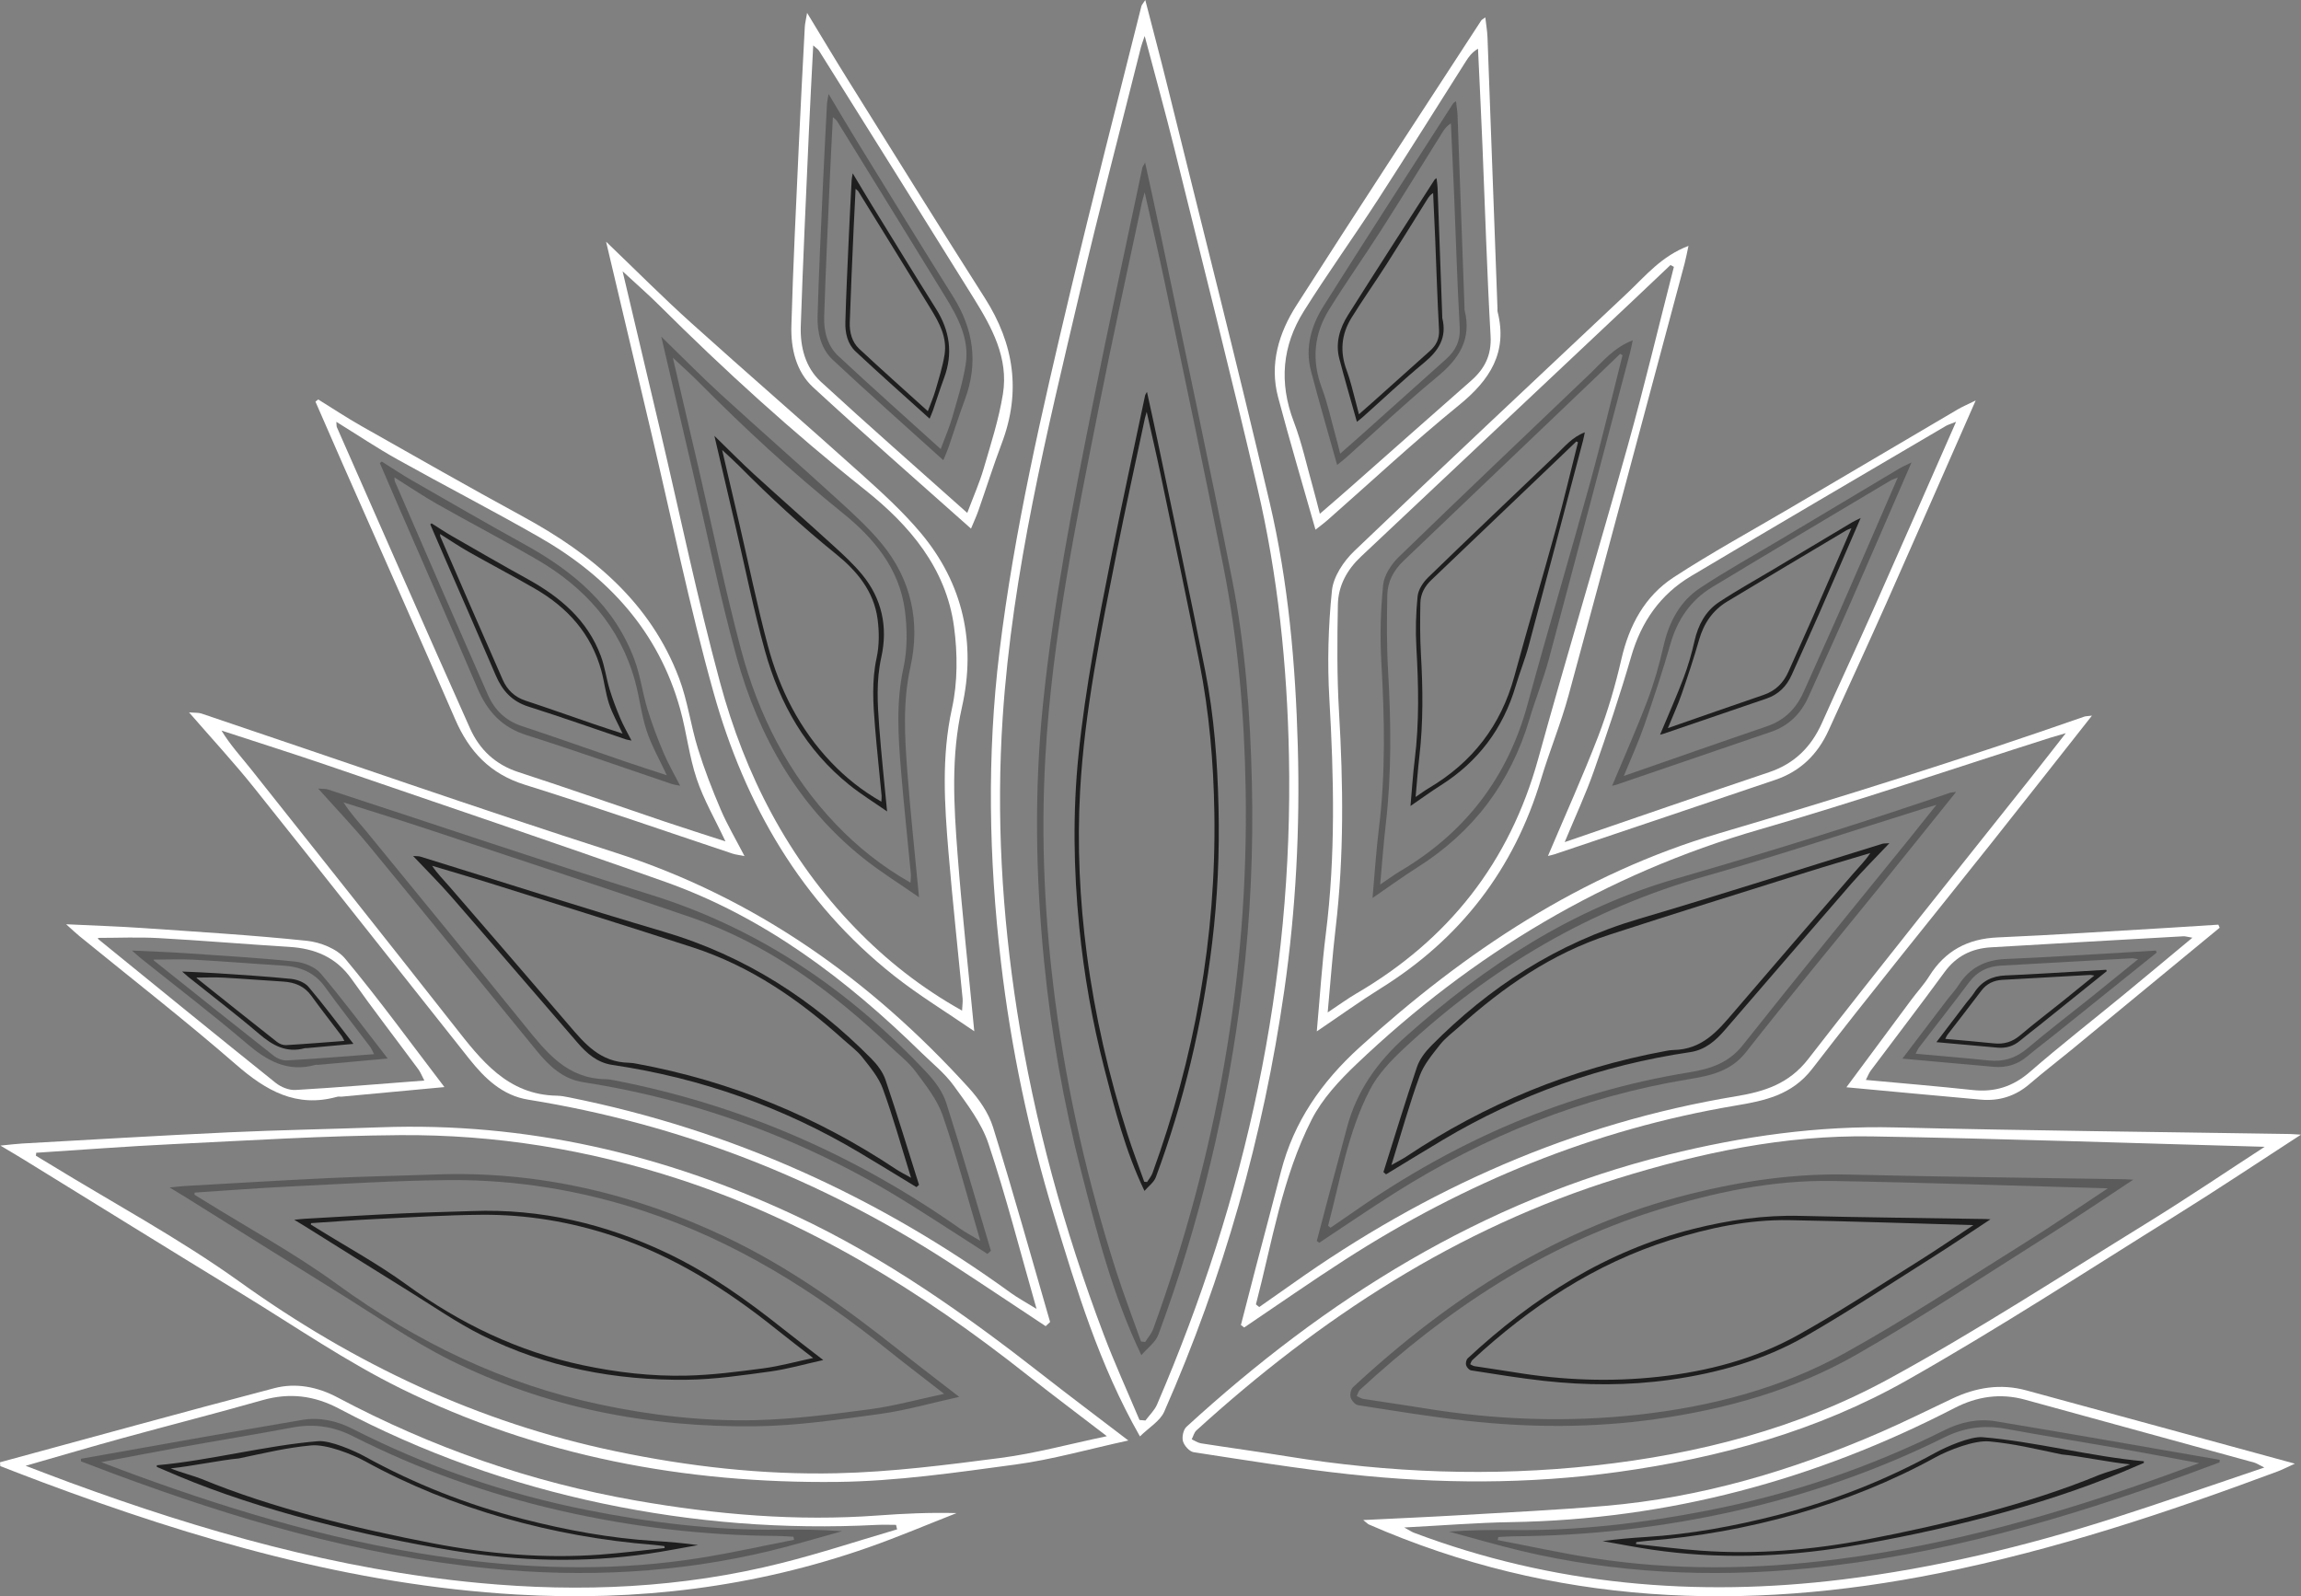 <?xml version="1.0" encoding="UTF-8"?><svg id="Layer_2" xmlns="http://www.w3.org/2000/svg" viewBox="0 0 2042.96 1417.24"><rect x="0" y="0" width="2042.96" height="1417.24" fill="#808080" stroke="none"/><defs><style>.cls-1{fill:#fff;}.cls-2{fill:#5b5b5b;}.cls-3{fill:#1e1e1e;}</style></defs><g id="Capa_1"><path class="cls-1" d="M1012.11,1275.31c-36.44-64.03-56.14-130.27-76.23-196.18-22.43-73.59-38.29-148.82-47.22-225.25-10.69-91.46-12.47-183.02-1.34-274.77,13.11-108.03,37.74-213.74,62.8-319.34,20.17-84.97,42.07-169.53,63.26-254.25.3-1.2,1.36-2.21,3.47-5.51,6.91,26.8,13.54,51.64,19.71,76.59,30.43,123.1,61.76,245.99,90.7,369.44,16.65,71,22.98,143.57,25.01,216.56,2.02,72.61-1.71,144.85-12,216.62-18.56,129.47-53.9,254.37-106.61,374.14-3.66,8.32-13.46,13.94-21.56,21.95ZM1011.72,1260.72c1.76.15,3.52.3,5.28.46,3.48-4.71,8.04-8.96,10.29-14.2,79.08-183.83,121.08-375.21,117.12-575.98-1.59-80.43-9.81-160.15-28.14-238.44-23.56-100.66-48.9-200.9-73.76-301.25-7.94-32.07-16.82-63.91-26.19-99.36-1.92,5.71-2.76,7.72-3.28,9.81-18.1,72.19-37.04,144.18-54.06,216.62-29.35,124.95-60.18,249.68-68.72,378.46-5.8,87.45-.72,174.37,12.75,260.76,15.34,98.4,41.7,194.03,76.9,287.17,9.7,25.66,21.15,50.66,31.8,75.97Z"/><path class="cls-1" d="M2042.96,1007.38c-38.67,25.05-73.8,48.56-109.68,70.88-79.82,49.66-158.66,101.09-240.43,147.34-79.14,44.76-166.09,68.78-256.25,81.26-79.58,11.01-159.18,10.67-238.75,2.03-46.19-5.02-92.11-12.52-138.06-19.56-3.71-.57-8.31-5.74-9.46-9.66-1.1-3.77.27-10.31,3.08-12.88,123.83-113.35,262.48-200.67,427.31-241.51,66.42-16.46,133.51-25.99,202.31-24.3,116.74,2.87,233.52,3.98,350.29,5.84,1.84.03,3.67.21,9.64.56ZM2010.69,1018.18c-116.54-3.19-232.74-7.27-348.97-9.24-77.09-1.31-151.97,14.54-225.26,37.25-142.79,44.23-264.55,124.03-374.23,223.81-2.06,1.88-2.8,5.22-4.16,7.87,2.75,1.23,5.4,3.14,8.27,3.59,25.46,3.98,51,7.43,76.43,11.55,90.64,14.69,181.54,18.16,272.96,8.14,91.95-10.08,180.74-32.91,261.77-77.19,77.94-42.59,152.61-91.23,228.3-137.87,35.64-21.96,70.33-45.46,104.9-67.9Z"/><path class="cls-1" d="M1001.81,1278.93c-35.59,7.76-67.57,16.94-100.2,21.34-52.43,7.06-105.25,14.82-157.98,15.43-135.2,1.56-266.05-22.86-387.99-83.03-48.53-23.95-93.57-55.01-139.91-83.32-64.88-39.62-129.48-79.7-194.2-119.57-5.79-3.57-11.67-7-21.16-12.67,8.96-.87,14.13-1.57,19.31-1.85,61.24-3.39,122.47-7.1,183.74-9.94,44.71-2.07,89.47-2.82,134.2-4.46,129.63-4.74,252.14,23.81,369.04,78.65,79.41,37.25,150.46,87.49,219.22,141.31,23.94,18.74,48.28,36.97,75.93,58.11ZM32.16,1023.47c-.09.88-.18,1.76-.27,2.64,3.9,2.36,7.82,4.7,11.71,7.08,56.57,34.72,115.4,66.26,169.2,104.84,101.5,72.78,211.29,124.86,333.6,150.43,64.76,13.54,130.38,21.04,196.32,19.56,48.67-1.09,97.36-7.33,145.74-13.62,30.6-3.97,60.63-12.24,94.29-19.29-25.71-19.74-48.51-36.8-70.84-54.46-93.93-74.27-194.54-136.47-309.27-173.84-80.41-26.2-162.98-39.6-247.28-38.99-67.32.49-134.63,4.77-201.91,7.99-40.46,1.94-80.86,5.06-121.28,7.66Z"/><path class="cls-1" d="M928.39,1177.43c-28.74-18.99-57.33-38.2-86.23-56.93-114.36-74.07-238.63-122.52-373.27-144.19-22.86-3.68-38.54-18.92-52.22-36.13-63.77-80.22-127.12-160.77-191.09-240.82-17.79-22.26-37.22-43.21-57.74-66.88,5.43.46,8.4.15,10.98,1.02,122.38,41.19,244.28,83.88,367.2,123.39,124.8,40.12,226.92,112.97,314.03,208.85,9.1,10.01,17.64,22.22,21.59,34.92,17.85,57.39,33.96,115.32,50.7,173.06-1.31,1.24-2.62,2.47-3.94,3.71ZM920.31,1162.1c-14.82-51.84-27.04-99.86-42.71-146.73-6.2-18.56-19.09-35.27-30.8-51.47-8.02-11.09-19.17-19.95-29.08-29.64-66.22-64.79-139.03-120.09-227.3-151.38-99.19-35.16-198.9-68.86-298.47-102.96-31.63-10.83-63.53-20.89-95.31-31.31,7.7,12.76,17.29,23.08,26.03,34.08,60.32,75.92,120.64,151.85,180.56,228.08,23.94,30.46,47.2,61.23,91.15,62.04,3.66.07,7.35.76,10.96,1.49,143.56,28.77,273.75,87.75,392.07,173.57,6.08,4.41,12.77,7.97,22.91,14.24Z"/><path class="cls-1" d="M1857.36,635.37c-30.99,39.28-60.3,76.66-89.85,113.84-52.86,66.5-106.59,132.31-158.41,199.6-18.16,23.58-42.43,28.45-68.51,32.84-125.22,21.08-240.18,68.37-346.63,136.91-30.16,19.42-59.57,40-89.32,60.04-.96-.73-1.93-1.46-2.89-2.19,4.49-17.39,8.93-34.8,13.48-52.18,7.32-27.99,14.85-55.92,22.05-83.94,11.38-44.34,35.96-79.61,69.77-110.36,93.63-85.19,197.39-154.14,319.27-190.08,108.92-32.12,217.07-66.19,324.23-103.6,1.21-.42,2.6-.36,6.83-.89ZM1115.1,1158.08c.96.79,1.93,1.59,2.89,2.38,9.71-6.8,19.45-13.55,29.11-20.42,119.17-84.66,249.62-142.82,394.39-166.75,25.27-4.18,46.92-11.09,63.91-32.98,65.09-83.83,131.63-166.53,197.61-249.68,9.73-12.26,19.32-24.63,31.13-39.7-7.24,2.13-10.71,3.08-14.14,4.17-85.75,27.22-170.95,56.33-257.36,81.24-137.22,39.56-255.5,110.56-358.28,208.45-15.18,14.46-30.35,30.76-39.74,49.16-26.28,51.52-35.08,108.77-49.52,164.12Z"/><path class="cls-1" d="M0,1298.27c81.15-22.02,162.19-44.44,243.51-65.78,19.18-5.03,38.51-1.18,56.29,8.27,83.52,44.36,171.73,75.21,264.91,91.51,71.06,12.43,142.57,18.56,214.77,13.24,22.94-1.69,45.93-2.76,69.83-2.12-25.99,10.17-51.7,21.13-78.01,30.37-101.32,35.59-205.67,48.17-312.8,41.92-146.37-8.54-284.98-48.88-421.19-99.81-12.38-4.63-24.7-9.45-37.04-14.18-.09-1.14-.17-2.27-.26-3.41ZM22.74,1301.38c15.41,5.84,27.18,10.41,39.03,14.76,117.75,43.27,237.86,77.4,363.22,89.25,90.5,8.55,180.59,4.61,269.11-17.7,34.45-8.68,68.28-19.84,102.39-29.86l-.93-3.99c-5.77,0-11.55-.26-17.31.04-81.89,4.23-162.9-2.14-243.19-19.01-81.98-17.23-160.07-45.11-234.06-84.23-22-11.63-43.94-14.36-67.92-7.53-41.08,11.69-82.49,22.21-123.67,33.53-27.76,7.63-55.37,15.79-86.67,24.75Z"/><path class="cls-1" d="M1210.35,1349.56c30.85-1.53,58.78-2.72,86.68-4.36,42.8-2.52,85.65-4.56,128.35-8.22,85.18-7.3,166.06-31.39,244.17-65.34,21.51-9.35,42.52-19.85,63.73-29.87,21.09-9.96,42.87-13.59,65.76-7.34,78.02,21.29,156.04,42.58,238.48,65.07-7.54,3.42-11.24,5.37-15.12,6.82-98.27,36.65-197.64,69.65-300.71,90.39-173.02,34.82-342.49,28.44-506.4-43.26-.76-.33-1.36-1.05-4.95-3.9ZM1246.75,1356.16c5.33,2.92,6.82,3.98,8.47,4.61,123.33,46.53,250.59,57.55,380.7,41.55,81.93-10.08,161.9-29.26,240.43-54.38,44.02-14.08,87.65-29.39,134.04-45.02-5.01-2.47-6.93-3.82-9.06-4.41-67.78-18.64-135.58-37.19-203.36-55.81-22.01-6.05-42.85-2.84-62.86,7.5-123.46,63.81-254.22,98.98-393.57,101.21-30.38.49-60.72,2.98-94.79,4.75Z"/><path class="cls-1" d="M1169.12,915.69c2.81-30.98,4.54-58.93,8.03-86.65,8.74-69.44,7.17-138.86,3.13-208.52-1.85-32-1-64.44,2.3-96.3,1.27-12.33,10.42-25.99,19.84-35.01,80.37-76.93,161.64-152.9,242.6-229.21,15.99-15.07,30.07-32.56,54.11-41.69-1.41,6.46-2.23,11.08-3.44,15.59-34.24,127.8-68.28,255.65-102.99,383.31-6.86,25.21-16.95,49.53-24.47,74.58-23.99,79.87-71.41,141.48-142.11,185.55-18.63,11.61-36.48,24.49-56.99,38.34ZM1486.19,236.94c-1.01-.55-2.01-1.1-3.02-1.66-10.97,10.4-21.92,20.82-32.92,31.18-80.64,75.94-161.27,151.9-241.97,227.78-12.33,11.6-20.11,25.84-20.43,42.46-.62,31.73-.86,63.56,1,95.22,3.77,64.13,4.55,128.08-2.99,192-2.83,23.97-4.56,48.07-7.06,74.97,10.24-6.8,17.59-12.22,25.43-16.8,81.87-47.79,136.11-116.52,161.51-208.47,25.68-92.96,53.64-185.28,79.58-278.17,14.68-52.54,27.31-105.66,40.86-158.52Z"/><path class="cls-1" d="M538.1,214.56c26.9,25.77,50.55,49.6,75.46,72.03,50.04,45.08,101,89.14,151.08,134.18,18.48,16.62,37.05,33.53,52.96,52.52,37.7,45.01,49.21,98.13,36.5,154.46-9.9,43.84-7.23,87.13-3.91,130.72,3.88,50.97,9.53,101.8,14.83,157.12-25.13-17.27-49.26-31.92-71.24-49.3-82.27-65.05-132.33-151.84-160.14-251.07-21.57-76.94-37.51-155.46-55.94-233.28-12.91-54.51-25.79-109.03-39.59-167.37ZM854.18,897.28c.23-4.84.75-7.91.46-10.9-4.15-43.13-8.9-86.2-12.49-129.38-3.55-42.69-6.4-85.11,3.06-128,5.13-23.27,5.03-48.81,1.82-72.59-7.02-52.02-39.5-90.04-78.71-121.25-64.44-51.28-125.17-106.47-183.45-164.51-9.42-9.38-19.48-18.12-32.08-29.77,11.78,49.84,22.58,95.39,33.31,140.97,17.58,74.72,33.16,149.98,53.19,224.03,22.18,82.01,60.27,156.41,120.11,218.18,27.65,28.54,58.55,52.96,94.79,73.21Z"/><path class="cls-1" d="M282.55,354.67c12.74,7.88,25.24,16.19,38.27,23.56,47.62,26.95,95.15,54.08,143.21,80.23,61.52,33.47,113.41,76.19,138.95,143.82,7.56,20.02,10.31,41.8,16.66,62.34,5.67,18.34,12.65,36.35,20.2,54.02,5.75,13.47,13.29,26.17,21.17,41.42-5.11-1.03-8-1.3-10.68-2.19-61.41-20.46-122.54-41.86-184.32-61.14-30.92-9.65-49.46-29.47-61.89-58.13-32.57-75.07-65.95-149.78-98.98-224.64-8.42-19.1-16.72-38.25-25.07-57.38.82-.64,1.64-1.27,2.46-1.91ZM644.11,747.03c-9.28-19.76-19.34-36.99-25.55-55.51-6.69-19.92-8.96-41.28-14.58-61.61-19.17-69.37-64.21-118.16-125.31-153.09-41.5-23.73-84.05-45.63-125.8-68.94-18.15-10.13-35.47-21.74-54.26-33.36.27,3.01.12,3.97.45,4.72,39.34,89.22,78.47,178.53,118.3,267.53,8.33,18.61,22.36,32.04,42.77,38.69,43.68,14.23,87.03,29.47,130.55,44.16,17.25,5.82,34.62,11.29,53.42,17.41Z"/><path class="cls-1" d="M1754.12,355.57c-27.38,62.18-53.13,121.12-79.27,179.88-16.83,37.85-34.25,75.43-51.39,113.14-9.63,21.21-25.05,36.28-47.24,43.79-65.29,22.12-130.63,44.07-195.96,66.07-1.61.54-3.29.86-5.9,1.52,15.28-36.09,30.95-70.73,44.59-106.15,8.55-22.22,15.26-45.33,20.6-68.54,6.94-30.13,20.77-55.97,46.47-72.74,33.54-21.89,68.82-41.11,103.37-61.46,49.63-29.25,99.25-58.5,148.92-87.68,3.93-2.31,8.17-4.08,15.81-7.84ZM1736.69,374.49c-4.95,1.99-7.19,2.59-9.11,3.72-75.42,44.34-150.96,88.49-226.13,133.26-27.26,16.23-44.21,40.48-53.14,71.27-9.95,34.27-21.35,68.15-33.19,101.83-7.17,20.41-16.37,40.1-25.9,63.1,62.59-21.45,121.94-42.05,181.49-62.07,22.55-7.58,37.41-22.42,46.93-43.75,15.18-34.02,30.97-67.77,46.1-101.81,24.08-54.18,47.84-108.5,72.95-165.53Z"/><path class="cls-1" d="M1167.97,470.29c-11.35-39.98-22.88-78.66-33.21-117.65-7.83-29.54.68-57.11,16.39-81.67,54.11-84.62,109.23-168.61,163.99-252.81.45-.69,1.39-1.07,3.6-2.71.74,6.51,1.74,12.12,1.95,17.76,3.02,80.19,5.93,160.39,8.86,240.59.03.92-.17,1.9.05,2.76,9.23,36.25-6.75,60.82-34.21,83.14-40.07,32.58-77.89,67.92-116.71,102.04-3.41,3-7.1,5.67-10.72,8.54ZM1171.84,456.15c9.32-8.08,17.32-14.91,25.21-21.87,36.35-32.08,72.62-64.25,109.03-96.25,12.1-10.64,18.31-22.64,17.34-39.81-3.21-56.64-4.89-113.36-7.26-170.05-1.18-28.32-2.59-56.62-3.9-84.93-5.49,3.27-8.25,7.25-10.84,11.33-25.96,40.86-51.58,81.95-77.92,122.56-21.58,33.28-44.78,65.52-65.86,99.11-19.24,30.67-22.17,63.42-9.01,97.96,7.32,19.21,11.69,39.54,17.3,59.4,1.95,6.89,3.64,13.86,5.9,22.55Z"/><path class="cls-1" d="M716.59,11.43c13.22,21.73,24.68,40.99,36.56,60,40.29,64.47,80.38,129.07,121.25,193.16,26.04,40.84,32.31,83.25,15.04,128.96-7.46,19.74-13.81,39.91-20.78,59.84-1.64,4.7-3.76,9.22-6.54,15.95-47.58-42.41-94.47-83.3-140.18-125.47-15.22-14.04-19.87-34.51-19.3-54.67,1.49-53.46,4.19-106.9,6.6-160.33,1.58-35,3.47-69.98,5.31-104.97.16-3.08.98-6.13,2.04-12.47ZM858.79,455.38c5.59-14.88,10.87-26.68,14.46-38.98,6.42-22.01,13.56-44.04,17.2-66.58,5.17-32.03-9.88-59.27-26.09-85.34-45.52-73.21-91.33-146.23-137.09-219.28-.96-1.53-2.71-2.57-5.24-4.88-1.33,26.31-2.7,50.7-3.78,75.11-2.56,58.06-5.33,116.12-7.28,174.21-.62,18.4,4.06,36.61,17.88,49.33,42.08,38.71,85.1,76.39,129.93,116.42Z"/><path class="cls-1" d="M1970.77,823.65c-44.04,36.3-88.07,72.62-132.14,108.88-12.12,9.97-24.61,19.49-36.48,29.75-12.62,10.91-27.09,15.47-43.42,14.03-39-3.44-77.98-7.16-119.38-10.99,19.96-26.92,38.75-52.32,57.6-77.67,5.23-7.03,11.28-13.53,15.91-20.93,14.12-22.58,34.12-33.29,60.77-34.44,50.65-2.19,101.25-5.59,151.87-8.53,14.7-.85,29.38-1.85,44.08-2.79.4.9.8,1.79,1.19,2.69ZM1946.51,832.54c-4.63-.77-6.28-1.36-7.9-1.27-57.01,3.22-114.02,6.42-171.02,9.81-16.94,1.01-30.69,7.74-41.08,21.96-21.48,29.39-43.68,58.26-65.49,87.41-1.72,2.3-2.72,5.14-4.39,8.36,32.54,3.03,63.72,5.62,94.82,8.96,19.51,2.1,35.68-2.95,50.77-16.05,27.13-23.57,55.51-45.69,83.29-68.53,19.73-16.22,39.31-32.62,61.02-50.65Z"/><path class="cls-1" d="M58.7,820.59c24.85,1.2,46.27,1.87,67.63,3.34,48.76,3.37,97.59,6.29,146.18,11.36,11.93,1.24,26.64,7.06,33.96,15.86,29.98,36.05,57.6,74.06,88.12,114.01-32.84,3.06-61.99,5.78-91.14,8.48-1.38.13-2.85-.23-4.14.13-36.24,10.09-63.16-5.46-89.78-28.62-45.26-39.37-92.7-76.24-139.2-114.19-3.08-2.51-5.94-5.28-11.63-10.37ZM376.74,959.34c-2.38-4.54-3.48-7.48-5.27-9.9-19.75-26.72-40.09-53.02-59.27-80.14-13.82-19.54-32.64-27.22-55.53-28.62-38.66-2.37-77.27-5.68-115.94-7.81-17.98-.99-36.07-.17-53.75-.17-.08-.21.02.9.62,1.39,52.3,42.54,104.55,85.16,157.16,127.33,4.66,3.73,11.81,6.65,17.59,6.31,37.58-2.19,75.1-5.38,114.38-8.37Z"/><path class="cls-2" d="M1013.37,1203.16c-25.51-53.16-39.3-108.16-53.36-162.88-15.7-61.1-26.8-123.56-33.05-187.02-7.48-75.93-8.73-151.95-.94-228.12,9.17-89.7,26.42-177.46,43.96-265.13,14.12-70.55,29.45-140.75,44.28-211.09.21-1,.95-1.84,2.43-4.58,4.84,22.25,9.48,42.88,13.8,63.59,21.3,102.2,43.23,204.23,63.49,306.73,11.65,58.95,16.09,119.2,17.51,179.8,1.41,60.28-1.2,120.26-8.4,179.85-12.99,107.49-37.73,211.19-74.63,310.63-2.56,6.91-9.42,11.58-15.09,18.23ZM1013.09,1191.05c1.23.13,2.46.25,3.7.38,2.44-3.91,5.63-7.44,7.2-11.79,55.35-152.63,84.76-311.52,81.99-478.21-1.11-66.78-6.87-132.96-19.7-197.96-16.49-83.57-34.23-166.8-51.63-250.12-5.56-26.62-11.77-53.06-18.33-82.5-1.34,4.74-1.93,6.41-2.3,8.15-12.67,59.93-25.93,119.7-37.84,179.85-20.54,103.74-42.12,207.29-48.1,314.22-4.06,72.61-.5,144.77,8.92,216.49,10.74,81.7,29.19,161.1,53.83,238.42,6.79,21.31,14.81,42.06,22.26,63.07Z"/><path class="cls-2" d="M1894.01,1047.4c-27.07,17.78-51.66,34.48-76.77,50.32-55.87,35.26-111.06,71.78-168.3,104.61-55.4,31.78-116.26,48.83-179.38,57.69-55.71,7.82-111.43,7.58-167.12,1.44-32.33-3.56-64.48-8.89-96.64-13.89-2.6-.4-5.82-4.08-6.62-6.86-.77-2.68.19-7.32,2.16-9.15,86.68-80.48,183.73-142.48,299.11-171.47,46.49-11.68,93.46-18.45,141.62-17.25,81.72,2.04,163.47,2.83,245.2,4.15,1.29.02,2.57.15,6.75.4ZM1871.42,1055.07c-81.58-2.27-162.92-5.16-244.28-6.56-53.96-.93-106.38,10.32-157.68,26.44-99.96,31.41-185.19,88.06-261.96,158.91-1.45,1.33-1.96,3.7-2.91,5.59,1.93.87,3.78,2.23,5.79,2.55,17.82,2.83,35.7,5.27,53.5,8.2,63.45,10.43,127.08,12.89,191.07,5.78,64.36-7.16,126.52-23.36,183.24-54.8,54.56-30.24,106.82-64.77,159.81-97.89,24.95-15.59,49.23-32.28,73.43-48.21Z"/><path class="cls-2" d="M851.6,1240.2c-24.92,5.51-47.3,12.03-70.14,15.15-36.7,5.01-73.67,10.52-110.59,10.95-94.64,1.11-186.24-16.23-271.59-58.95-33.97-17-65.5-39.06-97.94-59.16-45.41-28.13-90.63-56.59-135.94-84.89-4.06-2.53-8.17-4.97-14.81-9,6.27-.62,9.89-1.11,13.52-1.32,42.87-2.41,85.73-5.04,128.62-7.06,31.29-1.47,62.63-2.01,93.94-3.17,90.74-3.36,176.5,16.91,258.33,55.84,55.59,26.45,105.32,62.12,153.46,100.33,16.76,13.3,33.79,26.25,53.15,41.26ZM172.84,1058.83c-.06.63-.13,1.25-.19,1.88,2.73,1.68,5.48,3.33,8.2,5.03,39.6,24.65,80.78,47.05,118.44,74.44,71.05,51.67,147.9,88.65,233.52,106.81,45.33,9.61,91.26,14.94,137.42,13.89,34.07-.78,68.15-5.21,102.02-9.67,21.42-2.82,42.44-8.69,66-13.7-18-14.02-33.96-26.13-49.59-38.67-65.75-52.73-136.18-96.89-216.49-123.43-56.29-18.6-114.09-28.12-173.1-27.68-47.13.35-94.24,3.39-141.34,5.67-28.32,1.37-56.6,3.6-84.9,5.44Z"/><path class="cls-2" d="M876.7,1113.28c-22.45-14.4-44.79-28.96-67.37-43.16-89.35-56.15-186.43-92.88-291.62-109.31-17.86-2.79-30.11-14.34-40.8-27.39-49.82-60.82-99.31-121.88-149.29-182.57-13.9-16.88-29.08-32.76-45.11-50.7,4.24.35,6.57.12,8.58.77,95.61,31.23,190.84,63.59,286.87,93.54,97.5,30.41,177.28,85.64,245.34,158.33,7.11,7.59,13.78,16.85,16.86,26.48,13.95,43.51,26.53,87.43,39.61,131.2-1.03.94-2.05,1.87-3.08,2.81ZM870.38,1101.66c-11.58-39.3-21.13-75.71-33.37-111.24-4.85-14.07-14.91-26.74-24.06-39.02-6.26-8.41-14.98-15.12-22.72-22.47-51.74-49.12-108.62-91.04-177.58-114.76-77.49-26.66-155.39-52.21-233.18-78.05-24.71-8.21-49.63-15.84-74.46-23.73,6.01,9.68,13.51,17.5,20.33,25.83,47.12,57.56,94.25,115.12,141.06,172.91,18.71,23.09,36.87,46.42,71.21,47.03,2.86.05,5.74.58,8.56,1.13,112.16,21.81,213.87,66.52,306.3,131.59,4.75,3.34,9.97,6.05,17.9,10.8Z"/><path class="cls-2" d="M1736.7,703.15c-23.28,28.94-45.29,56.48-67.49,83.87-39.7,48.99-80.06,97.48-118.99,147.06-13.64,17.38-31.87,20.96-51.46,24.2-94.06,15.53-180.41,50.38-260.37,100.87-22.65,14.31-44.74,29.47-67.09,44.24-.72-.54-1.45-1.08-2.17-1.61,3.37-12.82,6.71-25.64,10.12-38.45,5.5-20.62,11.16-41.2,16.56-61.85,8.55-32.67,27.01-58.65,52.4-81.31,70.33-62.77,148.27-113.57,239.81-140.04,81.81-23.66,163.05-48.77,243.54-76.33.91-.31,1.95-.26,5.13-.65ZM1179.16,1088.27c.72.59,1.45,1.17,2.17,1.76,7.29-5.01,14.61-9.99,21.87-15.04,89.52-62.38,187.5-105.23,296.24-122.86,18.98-3.08,35.24-8.17,48-24.3,48.89-61.77,98.87-122.7,148.43-183.96,7.31-9.03,14.51-18.15,23.38-29.25-5.44,1.57-8.05,2.27-10.62,3.07-64.41,20.05-128.41,41.5-193.31,59.86-103.07,29.15-191.92,81.46-269.12,153.58-11.41,10.66-22.8,22.66-29.85,36.22-19.74,37.96-26.35,80.14-37.19,120.92Z"/><path class="cls-2" d="M71.81,1295.18c65.46-11.57,130.84-23.4,196.42-34.5,15.47-2.62,30.75.75,44.61,7.81,65.11,33.17,134.42,57.45,208.18,72.13,56.26,11.2,113.07,18.18,170.84,17.49,18.35-.22,36.72-.02,55.76,1.36-21.07,5.8-41.94,12.14-63.24,17.3-82,19.88-165.64,24.17-250.87,15.68-116.44-11.59-225.62-44.27-332.53-83.96-9.72-3.61-19.38-7.34-29.06-11.02-.03-.77-.06-1.53-.09-2.3ZM89.84,1298.19c12.09,4.54,21.33,8.09,30.63,11.49,92.45,33.8,187.08,61.56,286.66,74.54,71.89,9.37,143.86,10.32,215.22-1.14,27.77-4.46,55.12-10.61,82.66-15.99l-.6-2.72c-4.6-.23-9.21-.64-13.81-.67-65.45-.43-129.84-7.95-193.3-22.51-64.8-14.86-126.13-36.74-183.83-66-17.16-8.7-34.56-11.41-53.91-7.78-33.15,6.22-66.53,11.64-99.76,17.61-22.4,4.02-44.69,8.4-69.96,13.18Z"/><path class="cls-2" d="M1970.67,1298.35c-9.81,3.64-19.58,7.34-29.43,10.92-108.23,39.35-218.78,71.74-336.66,83.23-86.29,8.41-170.97,4.16-253.99-15.54-21.56-5.12-42.7-11.4-64.03-17.15,19.27-1.37,37.87-1.57,56.45-1.35,58.48.69,116-6.23,172.96-17.34,74.67-14.56,144.85-38.62,210.76-71.5,14.03-7,29.51-10.34,45.17-7.74,66.39,11,132.59,22.73,198.86,34.2-.03.76-.06,1.52-.09,2.28ZM1881.69,1285.99c-33.64-5.91-67.43-11.29-101-17.45-19.6-3.6-37.22-.91-54.58,7.71-58.41,29.01-120.51,50.69-186.11,65.43-64.25,14.43-129.44,21.88-195.7,22.31-4.66.03-9.32.43-13.98.66l-.61,2.7c27.89,5.33,55.58,11.43,83.69,15.85,72.24,11.36,145.11,10.42,217.89,1.13,100.82-12.87,196.62-40.38,290.22-73.89,9.42-3.37,18.77-6.89,31.01-11.39-25.58-4.73-48.15-9.08-70.83-13.06Z"/><path class="cls-2" d="M1218.62,797.27c1.97-22,3.18-41.84,5.62-61.52,6.12-49.3,5.02-98.59,2.19-148.05-1.3-22.72-.7-45.75,1.61-68.37.89-8.76,7.29-18.45,13.89-24.85,56.26-54.62,113.15-108.56,169.82-162.74,11.19-10.7,21.05-23.12,37.88-29.6-.99,4.58-1.56,7.87-2.41,11.07-23.97,90.74-47.79,181.51-72.09,272.15-4.8,17.9-11.86,35.16-17.13,52.95-16.8,56.71-49.99,100.45-99.48,131.74-13.04,8.25-25.53,17.39-39.9,27.22ZM1440.57,315.36c-.7-.39-1.41-.78-2.11-1.18-7.68,7.38-15.34,14.78-23.05,22.14-56.45,53.92-112.89,107.85-169.38,161.73-8.63,8.23-14.07,18.34-14.3,30.15-.43,22.53-.6,45.13.7,67.61,2.64,45.53,3.18,90.94-2.1,136.32-1.98,17.02-3.19,34.13-4.94,53.23,7.17-4.83,12.31-8.68,17.8-11.93,57.31-33.93,95.28-82.73,113.06-148.01,17.98-66,37.55-131.55,55.71-197.5,10.27-37.31,19.12-75.02,28.61-112.55Z"/><path class="cls-2" d="M587.13,298.91c18.83,18.3,35.39,35.21,52.82,51.14,35.03,32.01,70.7,63.29,105.75,95.26,12.93,11.8,25.94,23.81,37.07,37.29,26.39,31.95,34.45,69.67,25.55,109.66-6.93,31.13-5.06,61.86-2.74,92.81,2.72,36.19,6.67,72.28,10.38,111.56-17.59-12.26-34.48-22.66-49.86-35-57.59-46.18-92.63-107.8-112.1-178.26-15.1-54.63-26.26-110.38-39.16-165.63-9.04-38.7-18.05-77.41-27.72-118.83ZM808.39,783.64c.16-3.44.53-5.62.32-7.74-2.9-30.62-6.23-61.21-8.75-91.86-2.49-30.31-4.48-60.42,2.14-90.88,3.59-16.52,3.52-34.66,1.27-51.54-4.92-36.94-27.65-63.93-55.1-86.08-45.11-36.41-87.62-75.59-128.42-116.8-6.59-6.66-13.64-12.86-22.46-21.14,8.25,35.39,15.81,67.73,23.32,100.09,12.31,53.05,23.21,106.48,37.23,159.06,15.53,58.23,42.19,111.05,84.07,154.91,19.35,20.27,40.99,37.6,66.36,51.98Z"/><path class="cls-2" d="M338.95,409.78c8.92,5.6,17.67,11.5,26.79,16.73,33.33,19.14,66.61,38.4,100.25,56.96,43.06,23.76,79.39,54.09,97.27,102.11,5.29,14.21,7.22,29.68,11.66,44.26,3.97,13.02,8.86,25.81,14.14,38.36,4.03,9.56,9.3,18.58,14.82,29.41-3.58-.73-5.6-.92-7.47-1.55-42.99-14.53-85.78-29.72-129.02-43.41-21.65-6.85-34.62-20.92-43.32-41.27-22.8-53.3-46.17-106.34-69.28-159.5-5.9-13.56-11.7-27.16-17.55-40.74.57-.45,1.15-.9,1.72-1.36ZM592.04,688.35c-6.5-14.03-13.54-26.26-17.88-39.41-4.68-14.14-6.27-29.31-10.2-43.75-13.42-49.25-44.95-83.89-87.72-108.69-29.05-16.85-58.83-32.4-88.06-48.95-12.7-7.19-24.83-15.44-37.98-23.68.19,2.14.08,2.82.31,3.35,27.54,63.34,54.93,126.75,82.81,189.94,5.83,13.21,15.65,22.75,29.94,27.47,30.57,10.1,60.92,20.92,91.39,31.35,12.08,4.13,24.23,8.02,37.4,12.36Z"/><path class="cls-2" d="M1697.16,410.54c-19.16,44.15-37.19,86-55.49,127.72-11.78,26.87-23.98,53.56-35.97,80.33-6.74,15.06-17.53,25.76-33.07,31.09-45.7,15.7-91.44,31.29-137.17,46.91-1.12.38-2.3.61-4.13,1.08,10.7-25.62,21.67-50.22,31.21-75.37,5.99-15.77,10.68-32.18,14.42-48.67,4.86-21.4,14.54-39.74,32.53-51.64,23.48-15.54,48.18-29.19,72.36-43.64,34.74-20.76,69.48-41.53,104.25-62.25,2.75-1.64,5.72-2.89,11.07-5.56ZM1684.95,423.97c-3.46,1.42-5.03,1.84-6.38,2.64-52.8,31.48-105.67,62.83-158.29,94.61-19.08,11.53-30.94,28.74-37.2,50.6-6.96,24.33-14.95,48.39-23.23,72.3-5.02,14.49-11.46,28.47-18.13,44.8,43.81-15.23,85.36-29.85,127.04-44.07,15.78-5.38,26.19-15.92,32.85-31.07,10.63-24.15,21.68-48.11,32.27-72.28,16.86-38.46,33.48-77.03,51.07-117.53Z"/><path class="cls-2" d="M1187.18,412.78c-7.94-28.39-16.02-55.85-23.25-83.53-5.48-20.97.48-40.55,11.47-57.98,37.88-60.08,76.46-119.71,114.8-179.5.32-.49.97-.76,2.52-1.92.52,4.62,1.22,8.61,1.37,12.61,2.11,56.94,4.15,113.88,6.2,170.82.02.66-.12,1.35.04,1.96,6.46,25.74-4.73,43.18-23.95,59.03-28.05,23.13-54.52,48.22-81.7,72.45-2.39,2.13-4.97,4.03-7.5,6.06ZM1189.9,402.74c6.52-5.74,12.13-10.59,17.65-15.53,25.45-22.77,50.83-45.62,76.32-68.34,8.47-7.55,12.82-16.07,12.14-28.27-2.25-40.21-3.42-80.49-5.08-120.73-.83-20.1-1.82-40.2-2.73-60.3-3.84,2.33-5.77,5.15-7.59,8.04-18.17,29.01-36.1,58.18-54.55,87.02-15.11,23.63-31.35,46.52-46.1,70.37-13.47,21.77-15.52,45.03-6.31,69.55,5.13,13.64,8.18,28.08,12.11,42.17,1.36,4.89,2.55,9.84,4.13,16.01Z"/><path class="cls-2" d="M735.67,83.46c9.25,15.43,17.28,29.11,25.59,42.6,28.21,45.77,56.27,91.64,84.88,137.15,18.23,29,22.62,59.11,10.53,91.56-5.22,14.02-9.67,28.33-14.55,42.49-1.15,3.33-2.63,6.55-4.58,11.33-33.31-30.11-66.13-59.15-98.13-89.08-10.65-9.97-13.91-24.5-13.51-38.82,1.05-37.96,2.93-75.9,4.62-113.83,1.11-24.85,2.43-49.69,3.72-74.53.11-2.19.69-4.35,1.43-8.86ZM835.21,398.67c3.91-10.57,7.61-18.94,10.12-27.67,4.49-15.63,9.49-31.27,12.04-47.27,3.62-22.74-6.92-42.08-18.26-60.59-31.86-51.98-63.93-103.82-95.96-155.69-.67-1.09-1.9-1.82-3.67-3.47-.93,18.68-1.89,36-2.64,53.33-1.8,41.23-3.73,82.45-5.1,123.69-.43,13.06,2.84,26,12.52,35.03,29.45,27.48,59.57,54.24,90.95,82.66Z"/><path class="cls-2" d="M1914.86,845.73c-30.01,24.12-60,48.25-90.03,72.35-8.25,6.62-16.77,12.95-24.85,19.77-8.6,7.25-18.46,10.28-29.58,9.32-26.57-2.29-53.12-4.76-81.33-7.3,13.6-17.89,26.4-34.77,39.25-51.61,3.56-4.67,7.69-8.99,10.84-13.91,9.62-15,23.25-22.12,41.4-22.88,34.51-1.45,68.98-3.71,103.47-5.67,10.01-.57,20.02-1.23,30.03-1.85.27.59.54,1.19.81,1.79ZM1898.33,851.64c-3.15-.51-4.28-.9-5.38-.84-38.84,2.14-77.68,4.27-116.52,6.52-11.54.67-20.91,5.15-27.99,14.59-14.63,19.53-29.76,38.71-44.62,58.08-1.17,1.53-1.85,3.41-2.99,5.55,22.17,2.02,43.41,3.73,64.6,5.95,13.29,1.39,24.31-1.96,34.59-10.66,18.49-15.66,37.82-30.36,56.74-45.54,13.44-10.78,26.78-21.67,41.57-33.66Z"/><path class="cls-2" d="M117.23,843.95c16.79.8,31.27,1.24,45.7,2.22,32.95,2.24,65.94,4.17,98.78,7.53,8.06.82,18,4.68,22.95,10.51,20.26,23.9,38.93,49.09,59.55,75.58-22.19,2.03-41.89,3.83-61.59,5.62-.93.08-1.93-.15-2.8.09-24.49,6.69-42.68-3.62-60.67-18.97-30.59-26.1-62.64-50.54-94.07-75.7-2.08-1.66-4.01-3.5-7.86-6.87ZM332.15,935.93c-1.61-3.01-2.35-4.96-3.56-6.56-13.34-17.71-27.09-35.15-40.05-53.13-9.34-12.95-22.05-18.04-37.52-18.97-26.13-1.57-52.21-3.76-78.35-5.18-12.15-.66-24.37-.11-36.32-.11-.06-.14.01.6.42.92,35.35,28.2,70.65,56.45,106.2,84.4,3.15,2.47,7.98,4.41,11.89,4.18,25.4-1.45,50.75-3.56,77.29-5.55Z"/><path class="cls-3" d="M1016.12,1057.33c-17.09-35.62-26.33-72.47-35.75-109.13-10.52-40.94-17.96-82.78-22.15-125.3-5.01-50.87-5.85-101.81-.63-152.84,6.15-60.1,17.7-118.89,29.45-177.64,9.46-47.27,19.73-94.3,29.67-141.43.14-.67.64-1.23,1.63-3.07,3.24,14.91,6.35,28.73,9.25,42.61,14.27,68.48,28.96,136.84,42.54,205.51,7.81,39.49,10.78,79.87,11.73,120.47.95,40.39-.8,80.57-5.63,120.5-8.71,72.02-25.28,141.5-50,208.12-1.72,4.63-6.31,7.76-10.11,12.21ZM1015.93,1049.21c.83.08,1.65.17,2.48.25,1.63-2.62,3.77-4.99,4.83-7.9,37.09-102.26,56.79-208.72,54.93-320.4-.74-44.74-4.6-89.08-13.2-132.63-11.05-55.99-22.93-111.76-34.59-167.58-3.73-17.84-7.89-35.55-12.28-55.27-.9,3.17-1.29,4.29-1.54,5.46-8.49,40.15-17.37,80.2-25.35,120.5-13.76,69.51-28.22,138.89-32.23,210.53-2.72,48.65-.34,97,5.98,145.05,7.19,54.74,19.56,107.93,36.06,159.74,4.55,14.28,9.92,28.18,14.91,42.26Z"/><path class="cls-3" d="M1767.24,1082.57c-18.14,11.92-34.61,23.1-51.44,33.72-37.43,23.62-74.41,48.09-112.76,70.09-37.12,21.29-77.9,32.72-120.18,38.65-37.32,5.24-74.66,5.08-111.97.97-21.66-2.39-43.2-5.96-64.75-9.31-1.74-.27-3.9-2.73-4.44-4.6-.52-1.79.13-4.91,1.44-6.13,58.08-53.92,123.1-95.46,200.41-114.89,31.15-7.83,62.61-12.36,94.89-11.56,54.75,1.37,109.52,1.89,164.28,2.78.86.01,1.72.1,4.52.26ZM1752.11,1087.71c-54.66-1.52-109.15-3.46-163.67-4.4-36.16-.62-71.27,6.92-105.65,17.72-66.97,21.04-124.08,59-175.52,106.47-.97.89-1.31,2.48-1.95,3.74,1.29.59,2.53,1.49,3.88,1.71,11.94,1.89,23.92,3.53,35.84,5.49,42.51,6.99,85.14,8.64,128.02,3.87,43.12-4.8,84.77-15.65,122.77-36.72,36.56-20.26,71.57-43.4,107.07-65.58,16.71-10.45,32.98-21.62,49.2-32.3Z"/><path class="cls-3" d="M730.92,1207.51c-16.69,3.69-31.69,8.06-46.99,10.15-24.59,3.36-49.36,7.05-74.09,7.34-63.41.74-124.78-10.88-181.97-39.5-22.76-11.39-43.89-26.17-65.62-39.63-30.43-18.85-60.72-37.91-91.08-56.88-2.72-1.7-5.47-3.33-9.92-6.03,4.2-.42,6.63-.74,9.06-.88,28.72-1.61,57.44-3.38,86.17-4.73,20.97-.99,41.96-1.34,62.94-2.12,60.79-2.25,118.25,11.33,173.08,37.41,37.24,17.72,70.57,41.62,102.82,67.22,11.23,8.91,22.64,17.59,35.61,27.64ZM276.15,1085.99c-.04.42-.08.84-.13,1.26,1.83,1.12,3.67,2.23,5.49,3.37,26.53,16.51,54.12,31.52,79.36,49.87,47.6,34.62,99.1,59.4,156.46,71.56,30.37,6.44,61.15,10.01,92.07,9.3,22.83-.52,45.66-3.49,68.35-6.48,14.35-1.89,28.44-5.82,44.22-9.18-12.06-9.39-22.75-17.51-33.22-25.91-44.05-35.33-91.24-64.92-145.05-82.7-37.71-12.46-76.44-18.84-115.98-18.55-31.57.23-63.14,2.27-94.7,3.8-18.97.92-37.92,2.41-56.88,3.64Z"/><path class="cls-3" d="M813.66,1053.98c-16.89-10.24-33.68-20.61-50.67-30.71-67.2-39.96-140.22-66.1-219.33-77.79-13.43-1.99-22.65-10.21-30.69-19.49-37.47-43.28-74.69-86.74-112.28-129.92-10.45-12.01-21.87-23.31-33.93-36.08,3.19.25,4.94.08,6.45.55,71.91,22.22,143.54,45.25,215.76,66.57,73.33,21.64,133.34,60.95,184.52,112.67,5.34,5.4,10.36,11.99,12.68,18.84,10.49,30.96,19.96,62.22,29.79,93.37-.77.67-1.54,1.33-2.31,2ZM808.9,1045.71c-8.71-27.97-15.89-53.88-25.1-79.16-3.65-10.01-11.22-19.03-18.1-27.77-4.71-5.98-11.27-10.76-17.09-15.99-38.91-34.96-81.7-64.79-133.56-81.67-58.28-18.97-116.87-37.15-175.38-55.55-18.59-5.84-37.33-11.27-56-16.89,4.52,6.89,10.16,12.45,15.29,18.38,35.44,40.96,70.88,81.92,106.1,123.05,14.07,16.43,27.73,33.03,53.56,33.47,2.15.04,4.32.41,6.44.8,84.36,15.52,160.85,47.34,230.38,93.64,3.57,2.38,7.5,4.3,13.46,7.68Z"/><path class="cls-3" d="M1228.3,1040.64c9.83-31.15,19.3-62.4,29.79-93.37,2.32-6.85,7.34-13.44,12.68-18.84,51.19-51.73,111.19-91.03,184.52-112.67,72.23-21.32,143.85-44.34,215.76-66.57,1.51-.47,3.26-.3,6.45-.55-12.05,12.77-23.47,24.07-33.93,36.08-37.59,43.19-74.82,86.65-112.28,129.92-8.04,9.28-17.25,17.51-30.69,19.49-79.12,11.69-152.14,37.83-219.33,77.79-16.99,10.1-33.79,20.47-50.67,30.71-.77-.67-1.54-1.33-2.31-2ZM1248.83,1026.69c69.52-46.3,146.02-78.12,230.38-93.64,2.12-.39,4.29-.77,6.44-.8,25.83-.44,39.49-17.04,53.56-33.47,35.21-41.13,70.66-82.09,106.1-123.05,5.13-5.93,10.77-11.5,15.29-18.38-18.67,5.62-37.41,11.05-56,16.89-58.51,18.39-117.1,36.57-175.38,55.55-51.87,16.88-94.65,46.72-133.56,81.67-5.82,5.23-12.38,10.01-17.09,15.99-6.88,8.74-14.45,17.76-18.1,27.77-9.21,25.29-16.39,51.2-25.1,79.16,5.96-3.38,9.89-5.31,13.46-7.68Z"/><path class="cls-3" d="M139.25,1300.91c45.5-3.95,97.7-17.72,143.26-21.37,10.75-.86,32.33,8.58,41.59,13.69,43.51,23.98,90.26,42.61,140.45,55.47,38.28,9.81,77.11,17.01,116.89,19.47,12.64.78,25.28,1.83,38.32,3.64-14.73,2.57-29.34,5.49-44.2,7.65-57.22,8.32-114.95,6.81-173.28-2.75-79.68-13.07-171.47-35.87-243.49-66.01-6.55-2.74-13.05-5.56-19.57-8.34,0-.48.02-.96.03-1.44ZM151.53,1303.68c8.14,3.44,21.39,6.88,27.66,9.48,62.3,25.74,137.24,43.98,205.26,57.07,49.11,9.45,98.61,13.64,148.17,10.05,19.29-1.4,38.35-3.87,57.52-5.85l-.31-1.73c-3.16-.37-6.31-.86-9.48-1.11-45.03-3.54-89.05-11.46-132.16-23.73-44.01-12.53-85.37-29.26-123.93-50.43-11.47-6.29-34.53-15.43-48-14.13-23.06,2.23-39.36,6.41-64.19,11.56-15.57,1.39-42.98,7.11-60.56,8.83Z"/><path class="cls-3" d="M1903.44,1298.82c-6.52,2.78-13.02,5.6-19.57,8.34-72.02,30.15-163.81,52.95-243.49,66.01-58.33,9.56-116.06,11.07-173.28,2.75-14.86-2.16-29.48-5.08-44.2-7.65,13.05-1.81,25.68-2.86,38.32-3.64,39.78-2.46,78.61-9.66,116.89-19.47,50.18-12.86,96.94-31.49,140.45-55.47,9.26-5.1,30.85-14.55,41.59-13.69,45.57,3.66,97.76,17.42,143.26,21.37,0,.48.02.96.03,1.44ZM1830.57,1291.32c-24.83-5.14-41.12-9.33-64.19-11.56-13.46-1.3-36.53,7.84-48,14.13-38.56,21.17-79.92,37.9-123.93,50.43-43.1,12.27-87.13,20.19-132.16,23.73-3.16.25-6.32.73-9.48,1.11l-.31,1.73c19.17,1.98,38.23,4.46,57.52,5.85,49.56,3.59,99.06-.6,148.17-10.05,68.02-13.09,142.96-31.33,205.26-57.07,6.27-2.59,19.51-6.03,27.66-9.48-17.58-1.72-44.98-7.44-60.56-8.83Z"/><path class="cls-3" d="M1252.32,715.57c1.32-14.74,2.13-28.03,3.77-41.22,4.1-33.03,3.36-66.06,1.47-99.19-.87-15.22-.47-30.65,1.08-45.81.6-5.87,4.89-12.36,9.3-16.65,37.69-36.59,75.81-72.74,113.78-109.04,7.5-7.17,14.1-15.49,25.38-19.83-.66,3.07-1.05,5.27-1.61,7.42-16.06,60.79-32.02,121.61-48.3,182.34-3.22,11.99-7.95,23.56-11.48,35.48-11.25,37.99-33.49,67.3-66.65,88.27-8.74,5.53-17.11,11.65-26.73,18.24ZM1401.02,392.69c-.47-.26-.94-.53-1.42-.79-5.15,4.95-10.28,9.9-15.44,14.83-37.82,36.13-75.64,72.26-113.48,108.36-5.78,5.52-9.43,12.29-9.58,20.2-.29,15.09-.4,30.24.47,45.3,1.77,30.51,2.13,60.93-1.4,91.34-1.33,11.4-2.14,22.87-3.31,35.66,4.8-3.24,8.25-5.82,11.93-7.99,38.4-22.74,63.83-55.43,75.75-99.17,12.04-44.22,25.16-88.14,37.32-132.32,6.88-25,12.81-50.26,19.17-75.41Z"/><path class="cls-3" d="M634.27,386.95c12.62,12.26,23.71,23.59,35.39,34.27,23.47,21.44,47.37,42.4,70.86,63.83,8.67,7.9,17.38,15.95,24.84,24.98,17.68,21.41,23.08,46.68,17.12,73.47-4.64,20.85-3.39,41.45-1.83,62.18,1.82,24.24,4.47,48.42,6.96,74.74-11.79-8.21-23.1-15.18-33.41-23.45-38.58-30.94-62.06-72.23-75.11-119.43-10.12-36.6-17.59-73.95-26.23-110.97-6.05-25.93-12.1-51.86-18.57-79.62ZM782.51,711.72c.11-2.3.35-3.76.22-5.18-1.95-20.52-4.17-41.01-5.86-61.54-1.67-20.31-3-40.48,1.44-60.89,2.41-11.07,2.36-23.22.85-34.53-3.29-24.75-18.52-42.83-36.92-57.68-30.22-24.39-58.7-50.65-86.04-78.26-4.42-4.46-9.14-8.62-15.05-14.16,5.52,23.71,10.59,45.38,15.62,67.06,8.25,35.54,15.55,71.34,24.94,106.57,10.4,39.01,28.27,74.4,56.33,103.79,12.97,13.58,27.46,25.19,44.46,34.83Z"/><path class="cls-3" d="M383.18,464.66c5.98,3.75,11.84,7.7,17.95,11.21,22.33,12.82,44.63,25.73,67.17,38.16,28.85,15.92,53.19,36.24,65.17,68.42,3.55,9.52,4.84,19.88,7.81,29.65,2.66,8.73,5.93,17.29,9.47,25.7,2.7,6.41,6.23,12.45,9.93,19.7-2.4-.49-3.75-.62-5.01-1.04-28.8-9.73-57.47-19.91-86.44-29.08-14.5-4.59-23.19-14.02-29.03-27.65-15.27-35.71-30.93-71.25-46.42-106.86-3.95-9.08-7.84-18.2-11.76-27.3.38-.3.77-.61,1.15-.91ZM552.75,651.3c-4.35-9.4-9.07-17.6-11.98-26.4-3.14-9.48-4.2-19.64-6.84-29.31-8.99-33-30.12-56.21-58.77-72.82-19.47-11.29-39.42-21.71-59-32.79-8.51-4.82-16.63-10.34-25.45-15.87.12,1.43.06,1.89.21,2.24,18.45,42.44,36.8,84.93,55.48,127.26,3.91,8.85,10.49,15.24,20.06,18.41,20.48,6.77,40.81,14.02,61.23,21.01,8.09,2.77,16.24,5.37,25.06,8.28Z"/><path class="cls-3" d="M1652,459.93c-12.84,29.58-24.92,57.62-37.18,85.57-7.9,18-16.06,35.88-24.1,53.82-4.52,10.09-11.75,17.26-22.15,20.83-30.62,10.52-61.27,20.96-91.91,31.43-.75.26-1.54.41-2.77.72,7.17-17.17,14.52-33.65,20.91-50.5,4.01-10.57,7.15-21.56,9.66-32.61,3.26-14.33,9.74-26.62,21.79-34.6,15.73-10.41,32.28-19.56,48.48-29.24,23.28-13.91,46.55-27.83,69.84-41.71,1.84-1.1,3.83-1.94,7.41-3.73ZM1643.82,468.93c-2.32.95-3.37,1.23-4.27,1.77-35.37,21.09-70.8,42.1-106.06,63.39-12.78,7.72-20.73,19.26-24.92,33.9-4.67,16.3-10.01,32.42-15.57,48.44-3.36,9.71-7.68,19.08-12.15,30.02,29.35-10.2,57.19-20,85.12-29.53,10.57-3.61,17.55-10.67,22.01-20.81,7.12-16.18,14.52-32.24,21.62-48.43,11.29-25.77,22.43-51.61,34.21-78.74Z"/><path class="cls-3" d="M1204.73,374.52c-5.32-19.02-10.73-37.42-15.58-55.96-3.67-14.05.32-27.17,7.69-38.85,25.38-40.26,51.23-80.21,76.91-120.26.21-.33.65-.51,1.69-1.29.35,3.1.82,5.77.92,8.45,1.42,38.15,2.78,76.3,4.16,114.45.02.44-.08.9.02,1.31,4.33,17.24-3.17,28.93-16.04,39.55-18.79,15.5-36.53,32.31-54.74,48.54-1.6,1.43-3.33,2.7-5.03,4.06ZM1206.55,367.8c4.37-3.84,8.12-7.09,11.82-10.4,17.05-15.26,34.06-30.56,51.14-45.79,5.68-5.06,8.59-10.77,8.13-18.94-1.5-26.94-2.29-53.93-3.4-80.89-.56-13.47-1.22-26.93-1.83-40.4-2.58,1.56-3.87,3.45-5.08,5.39-12.17,19.44-24.19,38.98-36.55,58.3-10.12,15.83-21,31.17-30.89,47.15-9.03,14.59-10.4,30.17-4.23,46.6,3.43,9.14,5.48,18.81,8.11,28.26.91,3.28,1.71,6.59,2.77,10.73Z"/><path class="cls-3" d="M757.1,153.88c6.2,10.34,11.58,19.5,17.15,28.54,18.9,30.67,37.7,61.4,56.87,91.89,12.21,19.43,15.16,39.6,7.06,61.34-3.5,9.39-6.48,18.98-9.75,28.47-.77,2.23-1.76,4.39-3.07,7.59-22.32-20.18-44.31-39.63-65.75-59.68-7.14-6.68-9.32-16.42-9.05-26.01.7-25.43,1.96-50.85,3.09-76.27.74-16.65,1.63-33.29,2.49-49.93.08-1.47.46-2.92.96-5.93ZM823.79,365.07c2.62-7.08,5.1-12.69,6.78-18.54,3.01-10.47,6.36-20.95,8.07-31.67,2.43-15.24-4.64-28.2-12.24-40.6-21.35-34.82-42.83-69.56-64.29-104.31-.45-.73-1.27-1.22-2.46-2.32-.62,12.51-1.27,24.12-1.77,35.73-1.2,27.62-2.5,55.24-3.41,82.87-.29,8.75,1.9,17.42,8.39,23.47,19.73,18.41,39.91,36.34,60.94,55.38Z"/><path class="cls-3" d="M1870.54,862.2c-20.1,16.16-40.2,32.33-60.32,48.47-5.53,4.44-11.23,8.68-16.65,13.24-5.76,4.86-12.37,6.89-19.82,6.25-17.8-1.53-35.59-3.19-54.49-4.89,9.11-11.99,17.69-23.29,26.29-34.58,2.39-3.13,5.15-6.02,7.26-9.32,6.45-10.05,15.57-14.82,27.74-15.33,23.12-.97,46.22-2.49,69.32-3.8,6.71-.38,13.41-.83,20.12-1.24.18.4.36.8.54,1.2ZM1859.46,866.16c-2.11-.34-2.87-.61-3.61-.57-26.02,1.43-52.05,2.86-78.07,4.37-7.73.45-14.01,3.45-18.75,9.78-9.8,13.09-19.94,25.93-29.9,38.91-.79,1.02-1.24,2.29-2,3.72,14.85,1.35,29.09,2.5,43.28,3.99,8.91.93,16.29-1.31,23.17-7.14,12.39-10.49,25.34-20.34,38.02-30.51,9-7.22,17.94-14.52,27.85-22.55Z"/><path class="cls-3" d="M161.73,862.57c11.25.53,20.95.83,30.62,1.49,22.08,1.5,44.18,2.8,66.18,5.05,5.4.55,12.06,3.14,15.38,7.04,13.58,16.01,26.08,32.89,39.9,50.64-14.87,1.36-28.06,2.57-41.26,3.77-.62.06-1.29-.1-1.88.06-16.41,4.48-28.6-2.42-40.65-12.71-20.49-17.49-41.97-33.86-63.02-50.72-1.39-1.11-2.69-2.34-5.27-4.61ZM305.72,924.19c-1.08-2.02-1.57-3.32-2.38-4.4-8.94-11.87-18.15-23.55-26.83-35.6-6.26-8.68-14.78-12.09-25.14-12.71-17.5-1.05-34.98-2.52-52.49-3.47-8.14-.44-16.33-.08-24.34-.08-.04-.09,0,.4.28.62,23.68,18.9,47.34,37.82,71.15,56.55,2.11,1.66,5.35,2.95,7.97,2.8,17.01-.97,34-2.39,51.79-3.72Z"/></g></svg>